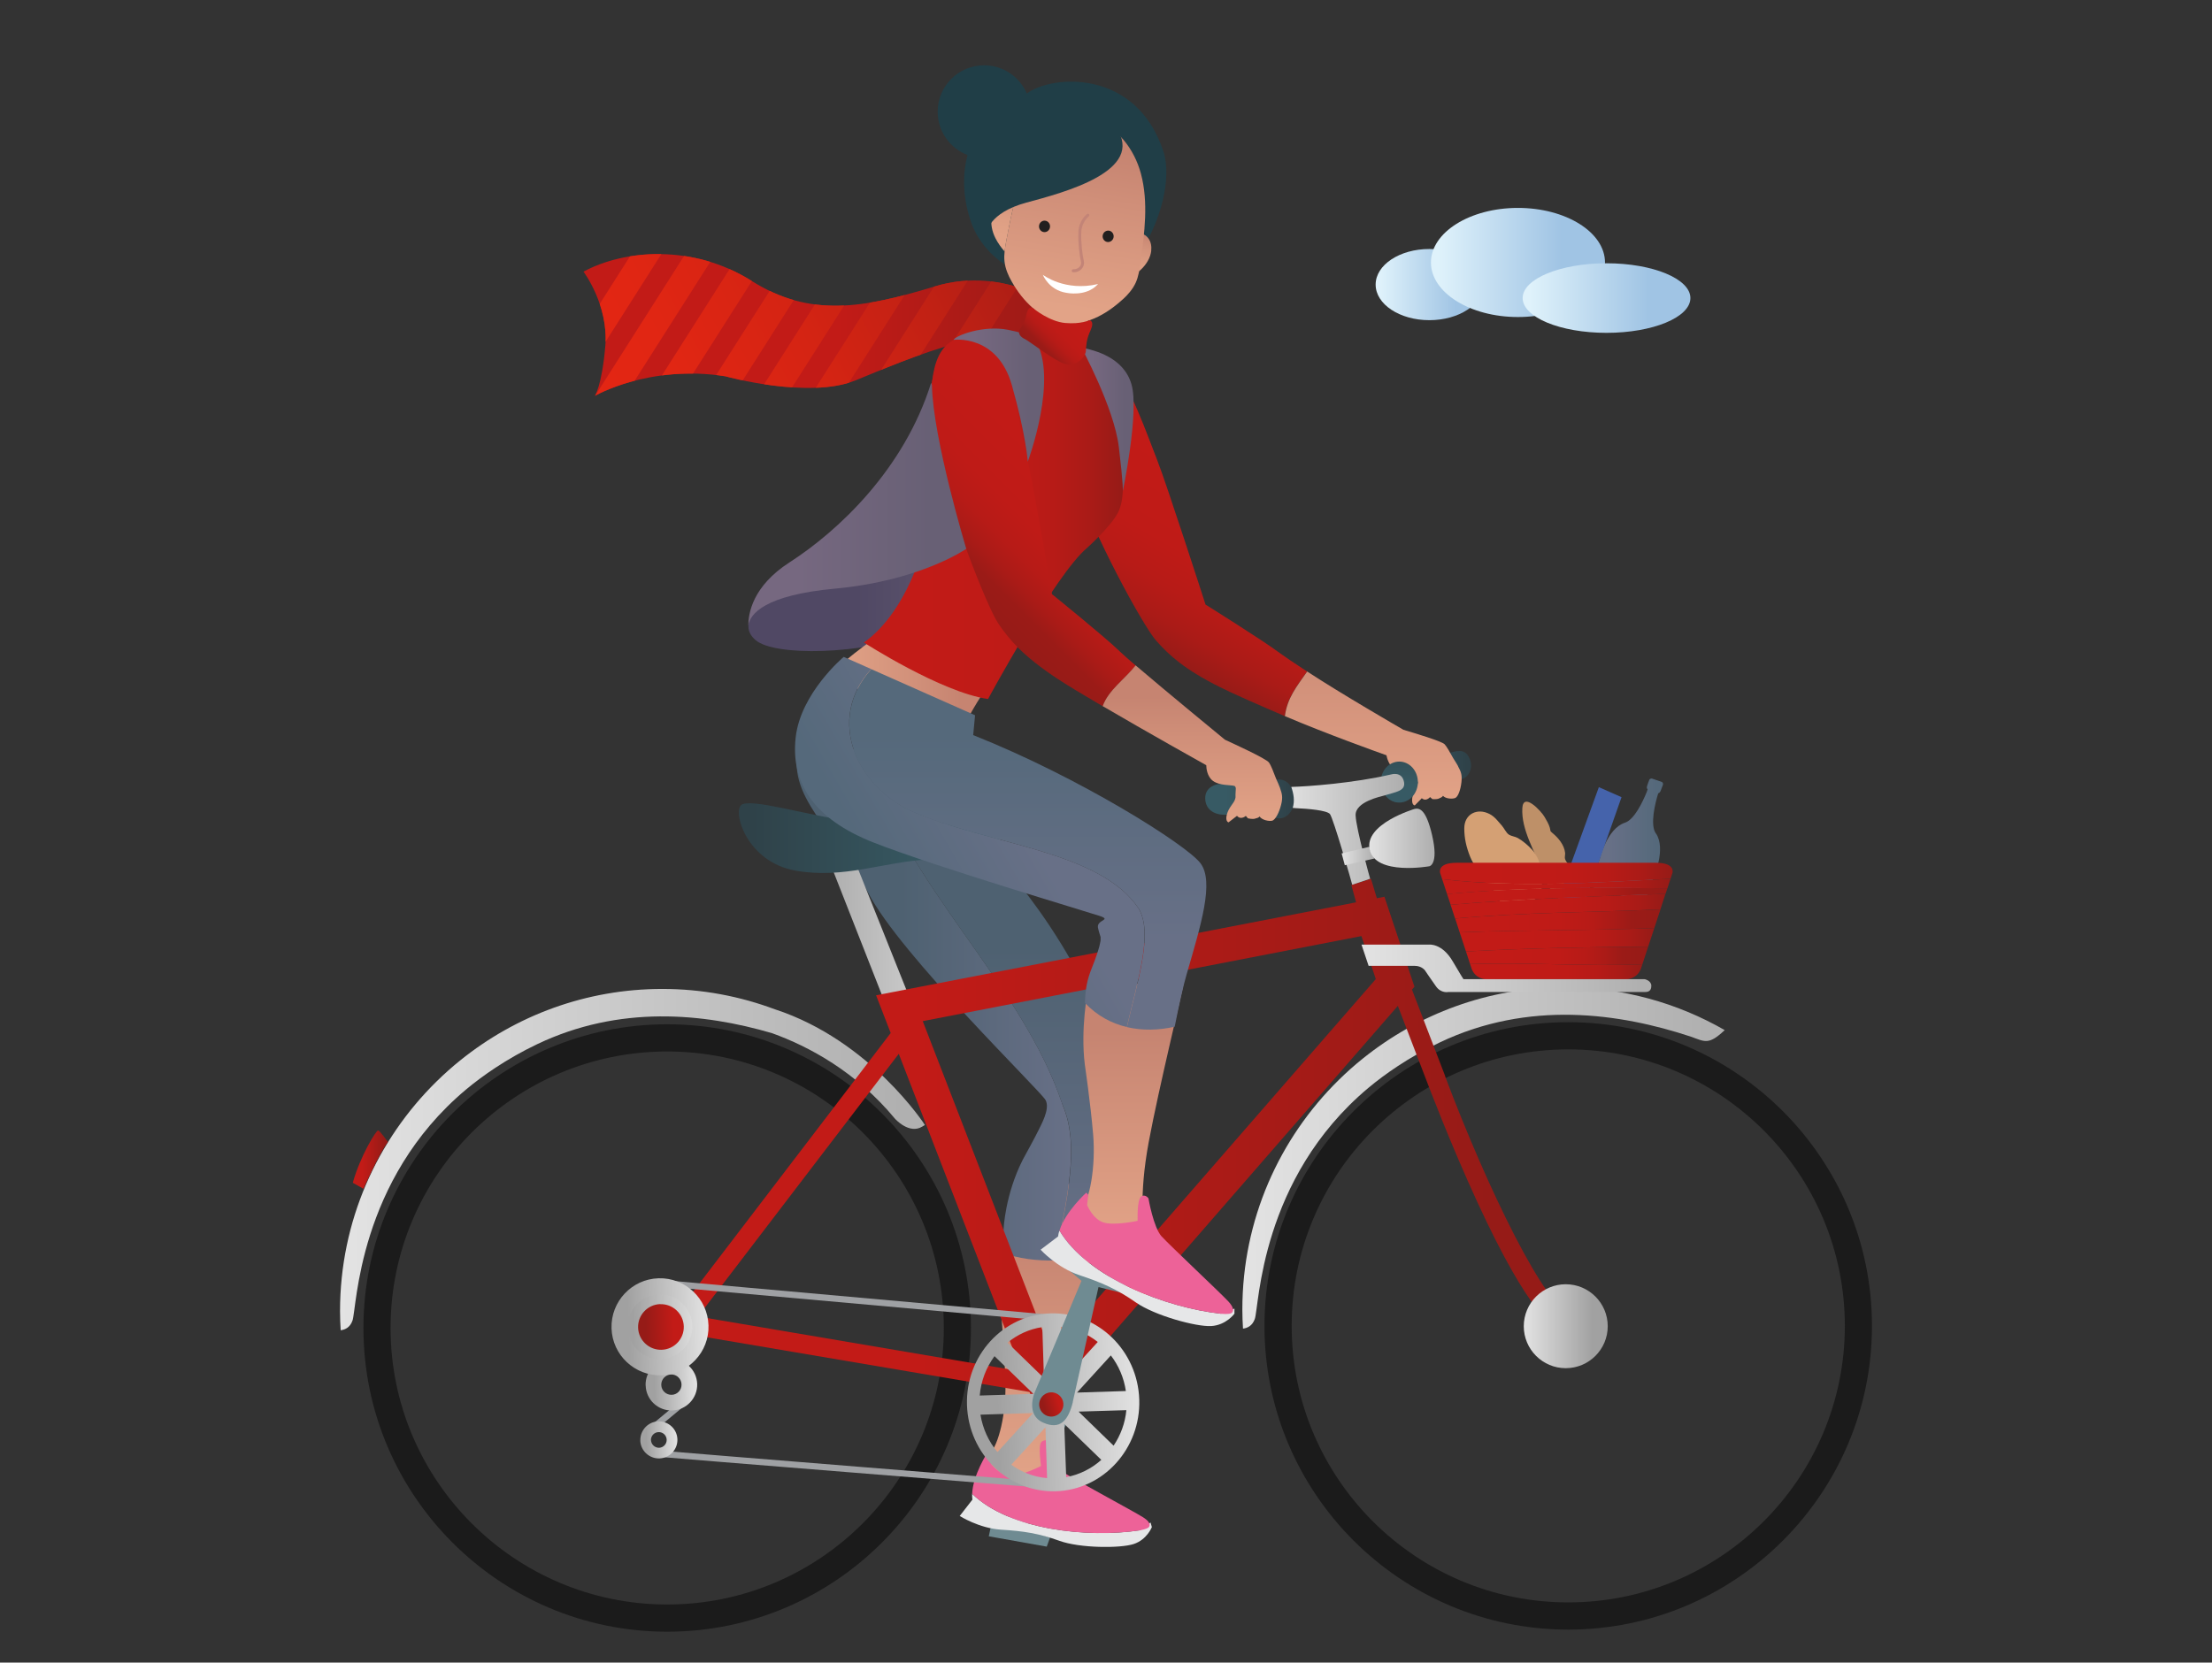 <?xml version="1.0" encoding="UTF-8"?><svg id="Capa_1" xmlns="http://www.w3.org/2000/svg" xmlns:xlink="http://www.w3.org/1999/xlink" viewBox="0 0 274 206"><rect x="0" y="0" width="274" height="206" fill="#333333" stroke="none"/><defs><style>.cls-1{fill:#be9068;}.cls-1,.cls-2,.cls-3,.cls-4,.cls-5,.cls-6,.cls-7,.cls-8,.cls-9,.cls-10,.cls-11,.cls-12,.cls-13,.cls-14,.cls-15,.cls-16,.cls-17,.cls-18,.cls-19,.cls-20,.cls-21,.cls-22,.cls-23,.cls-24,.cls-25,.cls-26,.cls-27,.cls-28,.cls-29,.cls-30,.cls-31,.cls-32,.cls-33,.cls-34,.cls-35,.cls-36,.cls-37,.cls-38,.cls-39,.cls-40,.cls-41,.cls-42,.cls-43,.cls-44,.cls-45,.cls-46,.cls-47,.cls-48,.cls-49,.cls-50,.cls-51,.cls-52,.cls-53,.cls-54,.cls-55,.cls-56,.cls-57,.cls-58,.cls-59,.cls-60,.cls-61,.cls-62,.cls-63,.cls-64,.cls-65,.cls-66,.cls-67,.cls-68,.cls-69{stroke-width:0px;}.cls-70{clip-path:url(#clippath);}.cls-2{fill:none;}.cls-3{fill:url(#linear-gradient);}.cls-4{fill:#d4a074;}.cls-5{fill:#6f8b92;}.cls-6{fill:#221f1f;}.cls-7{fill:url(#linear-gradient-38);}.cls-8{fill:url(#linear-gradient-33);}.cls-9{fill:url(#linear-gradient-29);}.cls-10{fill:url(#linear-gradient-32);}.cls-11{fill:url(#linear-gradient-30);}.cls-12{fill:url(#linear-gradient-31);}.cls-13{fill:url(#linear-gradient-36);}.cls-14{fill:url(#linear-gradient-39);}.cls-15{fill:url(#linear-gradient-34);}.cls-16{fill:url(#linear-gradient-37);}.cls-17{fill:url(#linear-gradient-35);}.cls-18{fill:url(#linear-gradient-28);}.cls-19{fill:url(#linear-gradient-25);}.cls-20{fill:url(#linear-gradient-11);}.cls-21{fill:url(#linear-gradient-12);}.cls-22{fill:url(#linear-gradient-10);}.cls-23{fill:url(#linear-gradient-17);}.cls-24{fill:url(#linear-gradient-16);}.cls-25{fill:url(#linear-gradient-19);}.cls-26{fill:url(#linear-gradient-15);}.cls-27{fill:url(#linear-gradient-23);}.cls-28{fill:url(#linear-gradient-21);}.cls-29{fill:url(#linear-gradient-18);}.cls-30{fill:url(#linear-gradient-14);}.cls-31{fill:url(#linear-gradient-22);}.cls-32{fill:url(#linear-gradient-20);}.cls-33{fill:url(#linear-gradient-27);}.cls-34{fill:url(#linear-gradient-24);}.cls-35{fill:url(#linear-gradient-26);}.cls-36{fill:url(#linear-gradient-45);}.cls-37{fill:url(#linear-gradient-46);}.cls-38{fill:url(#linear-gradient-44);}.cls-39{fill:url(#linear-gradient-48);}.cls-40{fill:url(#linear-gradient-49);}.cls-41{fill:url(#linear-gradient-47);}.cls-42{fill:url(#linear-gradient-42);}.cls-43{fill:url(#linear-gradient-43);}.cls-44{fill:url(#linear-gradient-40);}.cls-45{fill:url(#linear-gradient-41);}.cls-46{fill:url(#linear-gradient-53);}.cls-47{fill:url(#linear-gradient-51);}.cls-48{fill:url(#linear-gradient-52);}.cls-49{fill:url(#linear-gradient-50);}.cls-50{fill:url(#linear-gradient-54);}.cls-51{fill:#1b1b1b;}.cls-52{fill:#c38477;}.cls-53{fill:#ed6298;}.cls-54{fill:url(#Sfumatura_senza_nome_10);}.cls-55{fill:url(#Sfumatura_senza_nome_13);}.cls-56{fill:#4563ab;}.cls-57{fill:url(#linear-gradient-13);fill-rule:evenodd;}.cls-58{fill:url(#linear-gradient-4);}.cls-59{fill:url(#linear-gradient-2);}.cls-60{fill:url(#linear-gradient-3);}.cls-61{fill:url(#linear-gradient-8);}.cls-62{fill:url(#linear-gradient-9);}.cls-63{fill:url(#linear-gradient-7);}.cls-64{fill:url(#linear-gradient-5);}.cls-65{fill:url(#linear-gradient-6);}.cls-66{fill:#203e47;}.cls-67{fill:#e6e7e8;}.cls-68{fill:#fff;}.cls-69{fill:#9fa1a4;}</style><clipPath id="clippath"><path class="cls-2" d="M133.01,42.7c-7.22-4.35-21.23,2.09-27.06,4.44-5.83,2.35-16.1-.52-16.1-.52-9.49-1.48-16.18,2.44-16.18,2.44,0,0,.87-1.13,1.31-6.18.44-5.05-2.7-9.22-2.7-9.22,4.96-2.7,13.49-3.48,20.8,1.13,7.31,4.61,13.84,3.39,22.71.7,8.88-2.7,15.84,2.87,15.84,2.87l1.39,4.35Z"/></clipPath><linearGradient id="Sfumatura_senza_nome_13" x1="70.66" y1="41.31" x2="134.44" y2="41.31" gradientUnits="userSpaceOnUse"><stop offset=".52" stop-color="#c21b17"/><stop offset="1" stop-color="#961b17"/></linearGradient><linearGradient id="Sfumatura_senza_nome_10" x1="2569.68" y1="-50.38" x2="2642.24" y2="-50.38" gradientTransform="translate(-2172.9 1312.7) rotate(-28.2)" gradientUnits="userSpaceOnUse"><stop offset="0" stop-color="#e52713"/><stop offset=".24" stop-color="#e12613"/><stop offset=".46" stop-color="#d52413"/><stop offset=".67" stop-color="#c22114"/><stop offset=".88" stop-color="#a81d16"/><stop offset="1" stop-color="#961b17"/></linearGradient><linearGradient id="linear-gradient" x1="-628.92" y1="329.05" x2="-628.92" y2="323.16" gradientTransform="translate(814.08 -189.85) rotate(9.17)" gradientUnits="userSpaceOnUse"><stop offset="0" stop-color="#e2a387"/><stop offset=".35" stop-color="#dd9e83"/><stop offset=".74" stop-color="#d1917a"/><stop offset="1" stop-color="#c68471"/></linearGradient><linearGradient id="linear-gradient-2" x1="92.7" y1="73.04" x2="135.84" y2="73.04" gradientUnits="userSpaceOnUse"><stop offset=".31" stop-color="#504864"/><stop offset=".84" stop-color="#686075"/></linearGradient><linearGradient id="linear-gradient-3" x1="103.24" y1="83.96" x2="122.93" y2="83.96" gradientUnits="userSpaceOnUse"><stop offset="0" stop-color="#e2a387"/><stop offset=".54" stop-color="#d08f79"/><stop offset=".8" stop-color="#c68471"/></linearGradient><linearGradient id="linear-gradient-4" x1="129.56" y1="183.51" x2="129.56" y2="145.69" xlink:href="#linear-gradient-3"/><linearGradient id="linear-gradient-5" x1="132.69" y1="123.62" x2="98.68" y2="123.62" gradientUnits="userSpaceOnUse"><stop offset="0" stop-color="#687087"/><stop offset=".62" stop-color="#4e6171"/></linearGradient><linearGradient id="linear-gradient-6" x1="123.51" y1="156.19" x2="123.51" y2="93.84" xlink:href="#linear-gradient-5"/><linearGradient id="linear-gradient-7" x1="197" y1="104.25" x2="206" y2="104.25" gradientUnits="userSpaceOnUse"><stop offset=".25" stop-color="#687087"/><stop offset=".91" stop-color="#55697b"/></linearGradient><linearGradient id="linear-gradient-8" x1="42.11" y1="143.67" x2="114.56" y2="143.67" gradientUnits="userSpaceOnUse"><stop offset="0" stop-color="#e3e3e3"/><stop offset=".96" stop-color="#b0b0b0"/></linearGradient><linearGradient id="linear-gradient-9" x1="153.88" y1="143.48" x2="213.63" y2="143.48" xlink:href="#linear-gradient-8"/><linearGradient id="linear-gradient-10" x1="3204.88" y1="114.38" x2="3225.26" y2="114.38" gradientTransform="translate(3327.85) rotate(-180) scale(1 -1)" xlink:href="#linear-gradient-8"/><linearGradient id="linear-gradient-11" x1="3203.5" y1="103.84" x2="3236.33" y2="103.84" gradientTransform="translate(3327.85) rotate(-180) scale(1 -1)" gradientUnits="userSpaceOnUse"><stop offset=".23" stop-color="#375a64"/><stop offset=".95" stop-color="#2f4249"/></linearGradient><linearGradient id="linear-gradient-12" x1="82.23" y1="142.26" x2="194.6" y2="142.26" gradientUnits="userSpaceOnUse"><stop offset=".28" stop-color="#c21b17"/><stop offset=".91" stop-color="#961b17"/></linearGradient><linearGradient id="linear-gradient-13" x1="-637.35" y1="555.67" x2="-637.35" y2="527.66" gradientTransform="translate(848.99 -406.52) rotate(9.17) scale(1 1.04)" gradientUnits="userSpaceOnUse"><stop offset="0" stop-color="#e2a387"/><stop offset=".45" stop-color="#dfa085"/><stop offset=".71" stop-color="#d8987f"/><stop offset=".94" stop-color="#cb8975"/><stop offset="1" stop-color="#c68471"/></linearGradient><linearGradient id="linear-gradient-14" x1="-637.1" y1="531.86" x2="-637.1" y2="507.67" gradientTransform="translate(848.99 -406.52) rotate(9.17) scale(1 1.04)" xlink:href="#linear-gradient-3"/><linearGradient id="linear-gradient-15" x1="-646.54" y1="524.58" x2="-646.54" y2="518.74" gradientTransform="translate(848.99 -406.52) rotate(9.17) scale(1 1.04)" xlink:href="#linear-gradient"/><linearGradient id="linear-gradient-16" x1="171.15" y1="96.22" x2="182.22" y2="96.22" gradientTransform="matrix(1,0,0,1,0,0)" xlink:href="#linear-gradient-11"/><linearGradient id="linear-gradient-17" x1="149.29" y1="98.99" x2="160.34" y2="98.99" gradientTransform="matrix(1,0,0,1,0,0)" xlink:href="#linear-gradient-11"/><linearGradient id="linear-gradient-18" x1="43.71" y1="143.68" x2="48.06" y2="143.68" xlink:href="#linear-gradient-12"/><linearGradient id="linear-gradient-19" x1="179.25" y1="111.06" x2="206.54" y2="111.06" gradientUnits="userSpaceOnUse"><stop offset=".21" stop-color="#c21b17"/><stop offset=".51" stop-color="#bf1b17"/><stop offset=".66" stop-color="#b71b17"/><stop offset=".77" stop-color="#aa1b17"/><stop offset=".86" stop-color="#9b1b17"/><stop offset="1" stop-color="#961b17"/></linearGradient><linearGradient id="linear-gradient-20" x1="179.68" y1="112.28" x2="206.31" y2="112.28" gradientUnits="userSpaceOnUse"><stop offset=".21" stop-color="#c21b17"/><stop offset=".56" stop-color="#bf1b17"/><stop offset=".73" stop-color="#b71b17"/><stop offset=".87" stop-color="#aa1b17"/><stop offset=".99" stop-color="#981b17"/><stop offset="1" stop-color="#961b17"/></linearGradient><linearGradient id="linear-gradient-21" x1="180.25" y1="114.1" x2="205.68" y2="114.1" xlink:href="#linear-gradient-19"/><linearGradient id="linear-gradient-22" x1="180.81" y1="116.44" x2="204.92" y2="116.44" xlink:href="#linear-gradient-20"/><linearGradient id="linear-gradient-23" x1="181.59" y1="118.43" x2="204.16" y2="118.43" xlink:href="#linear-gradient-19"/><linearGradient id="linear-gradient-24" x1="182.1" y1="120.35" x2="203.44" y2="120.35" xlink:href="#linear-gradient-20"/><linearGradient id="linear-gradient-25" x1="178.64" y1="109.83" x2="206.93" y2="109.83" xlink:href="#linear-gradient-20"/><linearGradient id="linear-gradient-26" x1="178.36" y1="108.21" x2="207.19" y2="108.21" xlink:href="#linear-gradient-20"/><linearGradient id="linear-gradient-27" x1="168.66" y1="119.99" x2="204.55" y2="119.99" xlink:href="#linear-gradient-8"/><linearGradient id="linear-gradient-28" x1="140.1" y1="153.36" x2="140.1" y2="121.5" xlink:href="#linear-gradient-3"/><linearGradient id="linear-gradient-29" x1="127.31" y1="127.57" x2="127.31" y2="82.9" gradientUnits="userSpaceOnUse"><stop offset=".25" stop-color="#687087"/><stop offset=".82" stop-color="#55697b"/></linearGradient><linearGradient id="linear-gradient-30" x1="132.72" y1="98.16" x2="108.09" y2="112.38" xlink:href="#linear-gradient-7"/><linearGradient id="linear-gradient-31" x1="3212.4" y1="145.59" x2="3218.78" y2="145.59" gradientTransform="translate(3292.63 -73.64) rotate(178.22) scale(1 -1)" gradientUnits="userSpaceOnUse"><stop offset="0" stop-color="#e3e3e3"/><stop offset=".82" stop-color="#a1a1a1"/></linearGradient><linearGradient id="linear-gradient-32" x1="3215.05" y1="152.39" x2="3219.65" y2="152.39" xlink:href="#linear-gradient-31"/><linearGradient id="linear-gradient-33" x1="3211.76" y1="138.37" x2="3221.79" y2="138.37" xlink:href="#linear-gradient-31"/><linearGradient id="linear-gradient-34" x1="3210.76" y1="138.37" x2="3222.79" y2="138.37" xlink:href="#linear-gradient-31"/><linearGradient id="linear-gradient-35" x1="3213.84" y1="138.41" x2="3219.5" y2="138.41" gradientTransform="translate(3292.63 -73.64) rotate(178.22) scale(1 -1)" gradientUnits="userSpaceOnUse"><stop offset=".21" stop-color="#c21b17"/><stop offset=".82" stop-color="#961b17"/></linearGradient><linearGradient id="linear-gradient-36" x1="3157.72" y1="149.25" x2="3179.07" y2="149.25" xlink:href="#linear-gradient-31"/><linearGradient id="linear-gradient-37" x1="1875.04" y1="-17.61" x2="1878.05" y2="-17.61" gradientTransform="translate(1937.36 -332.06) rotate(163.82) scale(1 -1)" xlink:href="#linear-gradient-35"/><linearGradient id="linear-gradient-38" x1="153.44" y1="54.14" x2="139.4" y2="78.46" xlink:href="#linear-gradient-20"/><linearGradient id="linear-gradient-39" x1="107.01" y1="63.94" x2="139.09" y2="63.94" xlink:href="#linear-gradient-20"/><linearGradient id="linear-gradient-40" x1="136.06" y1="55.98" x2="118.96" y2="73.09" xlink:href="#linear-gradient-19"/><linearGradient id="linear-gradient-41" x1="147.71" y1="101.89" x2="147.71" y2="82.45" xlink:href="#linear-gradient-3"/><linearGradient id="linear-gradient-42" x1="170.11" y1="99.79" x2="170.11" y2="68.59" xlink:href="#linear-gradient-3"/><linearGradient id="linear-gradient-43" x1="173.34" y1="99.44" x2="173.34" y2="89.9" gradientTransform="matrix(1,0,0,1,0,0)" xlink:href="#linear-gradient-11"/><linearGradient id="linear-gradient-44" x1="158.77" y1="102.76" x2="173.94" y2="102.76" xlink:href="#linear-gradient-8"/><linearGradient id="linear-gradient-45" x1="166.19" y1="106.06" x2="170.25" y2="106.06" xlink:href="#linear-gradient-8"/><linearGradient id="linear-gradient-46" x1="169.61" y1="103.86" x2="177.71" y2="103.86" xlink:href="#linear-gradient-8"/><linearGradient id="linear-gradient-47" x1="118.11" y1="48.96" x2="129.35" y2="48.96" gradientUnits="userSpaceOnUse"><stop offset=".23" stop-color="#766880"/><stop offset=".83" stop-color="#686075"/></linearGradient><linearGradient id="linear-gradient-48" x1="92.71" y1="62.49" x2="119.71" y2="62.49" xlink:href="#linear-gradient-47"/><linearGradient id="linear-gradient-49" x1="133.88" y1="51.9" x2="140.42" y2="51.9" xlink:href="#linear-gradient-47"/><linearGradient id="linear-gradient-50" x1="133.73" y1="38.36" x2="128.43" y2="43.66" xlink:href="#linear-gradient-19"/><linearGradient id="linear-gradient-51" x1="188.76" y1="164.32" x2="199.15" y2="164.32" gradientTransform="matrix(1,0,0,1,0,0)" xlink:href="#linear-gradient-31"/><linearGradient id="linear-gradient-52" x1="170.39" y1="35.26" x2="183.72" y2="35.26" gradientUnits="userSpaceOnUse"><stop offset=".04" stop-color="#dff2fb"/><stop offset=".75" stop-color="#a0c4e4"/></linearGradient><linearGradient id="linear-gradient-53" x1="177.25" y1="32.52" x2="198.81" y2="32.52" xlink:href="#linear-gradient-52"/><linearGradient id="linear-gradient-54" x1="188.62" y1="36.93" x2="209.39" y2="36.93" xlink:href="#linear-gradient-52"/></defs><g class="cls-70"><path class="cls-55" d="M132.34,37.98l-.18-.15c-.19-.15-4.8-3.78-11.39-3.78-1.74,0-3.48.26-5.16.77-4.66,1.42-8.51,2.36-12.1,2.36s-6.75-.94-9.96-2.97c-3.56-2.24-7.69-3.43-11.96-3.43-3.52,0-6.94.81-9.63,2.27l-.8.43.54.73s2.95,3.99,2.54,8.69c-.38,4.42-1.1,5.69-1.16,5.79l-2.42,3.14,3.45-2s4.66-2.66,11.49-2.66c1.37,0,2.76.11,4.13.32.56.15,5.48,1.46,10.42,1.46,2.45,0,4.52-.33,6.13-.98.48-.19,1.01-.41,1.59-.65,4.71-1.95,12.6-5.2,18.95-5.2,2.36,0,4.32.46,5.82,1.36l1.79,1.08-2.1-6.56Z"/><path class="cls-54" d="M100.53,2.22l-31.83,50.05-2.64-1.68L97.89.54l2.64,1.68ZM102.64,3.56l-31.83,50.05,2.64,1.68L105.28,5.24l-2.64-1.68ZM107.39,6.58l-31.83,50.05,2.64,1.68,31.83-50.05-2.64-1.68ZM112.15,9.61l-31.83,50.05,2.64,1.68,31.83-50.05-2.64-1.68ZM116.9,12.63l-31.83,50.05,2.64,1.68,31.83-50.05-2.64-1.68ZM121.65,15.65l-31.83,50.05,2.64,1.68,31.83-50.05-2.64-1.68ZM126.41,18.67l-31.83,50.05,2.64,1.68,31.83-50.05-2.64-1.68ZM131.16,21.7l-31.83,50.05,2.64,1.68,31.83-50.05-2.64-1.68Z"/></g><path class="cls-66" d="M141.53,30.56s.05.03.07.05c2.05-3.09,3.63-8.48,2.5-11.89-3.41-10.25-13.81-9.45-16.91-7.14-.88-2.05-2.92-3.49-5.29-3.49-3.18,0-5.75,2.58-5.75,5.75,0,2.45,1.54,4.54,3.7,5.37-1.14,4.19.33,8.02.52,8.53.81,2.16,2.39,3.92,4.12,5.05-.02-.12-.04-.25-.06-.38-.09-.85.07-1.72.22-2.57.68-3.64,1.4-7.41,3.4-10.45.99-1.51,2.18-2.9,3.67-3.7.87.03,1.9.06,2.94.05l3.46.57c1.53,1.24,2.68,3.2,3.21,5.23.77,2.9.57,5.99.19,9.03Z"/><path class="cls-3" d="M142.6,31.05c.06-.52-.03-1.07-.33-1.49-.31-.44-.84-.71-1.37-.76-.15-.01-.3-.01-.44,0-.09,1.49-.29,2.99-.49,4.46-.06.42-.31.86-.4,1.27.56-.32,1.29-.69,1.76-1.13.66-.63,1.18-1.45,1.28-2.36Z"/><path class="cls-59" d="M94.15,75.11s-2.86,2.26-.53,4.22c2.33,1.96,12.83,1.9,20.77-1,7.94-2.89,20.61-11.87,21.44-12.83.83-.96-37.16,5.25-41.68,9.6Z"/><path class="cls-60" d="M109.54,78.23s-4.92,3.38-6.23,5c-1.31,1.62,16.23,6.46,16.23,6.46,0,0,1.62-3.23,3.38-5.38"/><path class="cls-5" d="M132.3,175.79l-5.29,13.63,3.05,1.1-.4,1.11-7.18-1.28.26-1.22,2.09-.25,2.9-14.8s.58-2.85,2.93-2.44c2.27.39,2.45,1.94,1.65,4.15Z"/><path class="cls-58" d="M124.05,163.17s.4,4.48.49,8.21c.1,3.73-.84,7.69-1.95,8.72-1.11,1.04.76,2.64,2.38,3.26,1.62.62,4.88-.97,4.88-.97,0,0-.46-3.38,1.12-9.77,1.58-6.39,5.7-23.51,5.89-24.49.19-.98-10.75-2.43-10.75-2.43,0,0-2.67,7.36-2.07,17.48Z"/><path class="cls-64" d="M131.62,136.88c-5.07-15.22-19.51-27.09-24.16-43.04-4.17-2.6-7.7-3.92-8.42-1.58-1.96,6.35,4.51,10.63,8.49,18.34,3.98,7.72,21.4,24.58,21.99,25.71.59,1.13-.62,3.14-.92,3.8-.3.65-1.9,3.56-1.9,3.56-2.2,4.33-2.38,8.55-2.38,8.55l-.3,2.91c2.06.86,4.51,1.08,6.61,1.05,1.47-7.29,3.2-14.29.97-19.31Z"/><path class="cls-65" d="M139.49,136.19c-3.98-17.51-15.87-29.68-15.87-29.68,0,0-9.02-8.21-16.16-12.66,4.65,15.94,19.08,27.82,24.16,43.04,2.23,5.02.5,12.02-.97,19.31,2.68-.03,4.79-.46,4.79-.46,0,0,1.6-9.78,2.97-13.65,1.58-4.47,1.09-5.88,1.09-5.88Z"/><path class="cls-67" d="M120.42,185.09c-.01.25,0,.49.03.72l-1.57,2.02s2.39,1.53,5.14,1.7c2.75.17,4.66.46,7.21,1.38,2.55.92,7.53.94,9.19.4,1.66-.54,2.26-2.1,2.26-2.1l-.16-.57c-.35.24-1.15.92-1.37.97-6.38.96-16.11-.03-20.73-4.53Z"/><path class="cls-53" d="M132.14,182.69c-1.21-.78-1.87-4.1-1.87-4.1,0,0-.94-.38-1.31.12-.37.5-.01,2.93-.01,2.93,0,0-2.47,1.26-3.79,1.21-1.32-.05-2.39-1.47-2.39-1.47l-.18-1.19-.29-.19s-1.79,2.77-1.88,5.09c4.63,4.5,14.35,5.49,20.73,4.53.22-.06.77-.12,1.11-.36,0,0,.62-.46-.69-1.28-1.31-.81-8.22-4.52-9.43-5.3Z"/><path class="cls-1" d="M191.12,107.79s0,.11-.12.06c-.89-2.39-2.57-5.05-2.43-7.71.11-2.07,2.37.4,2.75,1.07.24.41.54.91.66,1.36.13.47-.04.33.32.64.72.6,1.45,1.44,1.57,2.45.03.23-.08.55-.01.76.14.44.57.77.73,1.23.24.68.38,2.13-.11,2.76-.22.28-.8.35-1.13.34-.49-.02-1.48-.6-1.63-1.05"/><path class="cls-63" d="M205.11,103.27c-.75-1.1-.08-3.77.29-4.97.02,0,.04-.02.06-.03.15-.07.22-.23.22-.23,0,0,.21-.52.3-.78.09-.26-.12-.37-.12-.37,0,0-.94-.33-1.18-.41-.24-.08-.37.11-.37.11,0,0-.32.81-.32.96,0,.15.1.26.1.26,0,0-.05.14-.11.32-.51,1.25-1.54,3.43-2.71,3.81-2.21.71-3.11,4.46-3.11,4.46l-1.15,3.34.09.15c.47.13.92.3,1.38.48,1.79.41,3.56.84,5.21,1.65l1.14-3.32s1.59-3.52.29-5.44Z"/><path class="cls-56" d="M196.22,112.17c0-.26,4.64-13.4,4.64-13.4l-2.81-1.24-5.03,13.86,2.94.72"/><path class="cls-4" d="M184.71,109.88c-.71-.35-1.17-1.44-1.63-2.08-.41-.57-.73-1.03-.99-1.69-.46-1.17-.71-2.24-.71-3.48,0-1.78,1.61-2.56,3.12-1.78.67.34,1.06.92,1.54,1.45.29.33.51.88.88,1.12.28.18.77.23,1.09.41.62.35,1.26.9,1.74,1.42,1.11,1.19,1.36,2.97,1.24,4.56-.09,1.27-1.16,2.03-2.31,2.31-.78.19-1.6.31-2.4.37"/><path class="cls-51" d="M82.65,126.91c-20.75,0-37.63,16.88-37.63,37.63s16.88,37.63,37.63,37.63,37.62-16.88,37.62-37.63-16.88-37.63-37.62-37.63ZM82.65,198.8c-18.89,0-34.27-15.37-34.27-34.26s15.37-34.26,34.27-34.26,34.26,15.37,34.26,34.26-15.37,34.26-34.26,34.26Z"/><path class="cls-61" d="M96,125.06c-4.35-1.63-9.05-2.53-13.96-2.53-9.45,0-18.14,3.31-24.99,8.82-1.04.83-2.03,1.72-2.98,2.65-7.37,7.25-11.95,17.32-11.95,28.45,0,.8.03,1.59.08,2.37.56-.07,1.16-.35,1.46-1.19.55-1.55.64-17.38,14.07-28.64,1.11-.93,2.33-1.83,3.63-2.69,1.58-1.04,3.3-2.03,5.19-2.93,10.19-4.86,20.57-3.85,29.08-1.36,4.6,1.66,10.41,4.78,15.23,10.6,0,0,1.76,1.99,3.39.97l.32-.19s-6.73-10.45-18.56-14.33Z"/><path class="cls-62" d="M193.81,122.33c-9.45,0-18.14,3.31-24.99,8.82-1.04.83-2.03,1.72-2.98,2.65-7.37,7.25-11.95,17.32-11.95,28.45,0,.8.03,1.59.08,2.37.56-.07,1.16-.36,1.46-1.19.55-1.55.64-17.38,14.07-28.64,1.11-.93,2.33-1.83,3.63-2.69,1.58-1.04,3.3-2.03,5.19-2.93,11.03-5.26,22.29-3.65,31.15-.72,1.72.62,2.18,1.06,4.17-.82-5.85-3.36-12.61-5.29-19.82-5.29Z"/><path class="cls-51" d="M194.26,126.65c-20.75,0-37.63,16.88-37.63,37.63s16.88,37.63,37.63,37.63,37.62-16.88,37.62-37.63-16.88-37.63-37.62-37.63ZM194.26,198.54c-18.89,0-34.26-15.37-34.26-34.26s15.37-34.26,34.26-34.26,34.26,15.37,34.26,34.26-15.37,34.26-34.26,34.26Z"/><path class="cls-22" d="M112.38,122.91l-7.08-17.72-2.72,1.13,6.78,17.26c.83-.58,2.23-.04,3.02-.67Z"/><path class="cls-20" d="M124.32,105.73c-.05-.17.09-2.21-2.57-3.1-2.66-.88-11.03-.08-16.53-.88-5.5-.81-12.31-2.9-13.4-2.01-1.08.88.67,7.04,6.7,8.13,6.02,1.08,11.05-1.13,16.44-1.37,5.38-.24,9.8.72,9.36-.77Z"/><path class="cls-21" d="M179.01,133.32l-4.11-10.71.31-.35-3.72-11.15-.94.18-.73-2.41-2.43.77.59,2.15-59.46,11.52,1.81,4.67-28.1,36.8,45.3,7.68,1.23,3.18,44.39-51.02,3.66,9.54c.03.07,2.8,7.43,6.21,14.82,6.38,13.82,9.43,15.83,11.16,16.14l.41-2.32c-3.02-.54-10.3-15.4-15.59-29.47ZM86.47,163.12l24.86-32.55,15.21,39.35-40.07-6.8ZM130.17,167.56l-15.87-41.04,54.34-10.54,1.78,5.33-40.25,46.26Z"/><path class="cls-57" d="M134.12,47.14c-.29-.45-.55-1.33-.32-3.42.46-4.17,2.08-5.79,2.29-7.35-1.28.55-2.65.81-4.05.56-1.34-.24-2.58-.92-3.66-1.87-.28,1.57-.06,7.2-1.94,9.12-.01.01-.03.03-.04.05,1.71,2.49,5.06,3.93,7.72,2.91Z"/><path class="cls-30" d="M139.04,37.13c.65-.59,1.26-1.27,1.64-2.1.35-.78.48-1.65.59-2.51.51-3.67,1-7.47.06-10.99-.81-3.04-2.98-5.95-5.77-6.46-3.44-.62-5.79,1.68-7.51,4.31-2,3.05-2.72,6.81-3.4,10.45-.16.85-.32,1.72-.22,2.57.1.9.46,1.74.9,2.5,1.39,2.48,3.61,4.63,6.22,5.09,2.76.49,5.4-.96,7.5-2.88Z"/><path class="cls-26" d="M122.87,26.79c.11-.53.37-1.05.79-1.37.44-.33,1.02-.43,1.54-.31.14.03.28.08.42.15-.39,1.51-.68,3.06-.97,4.58-.08.44-.16.88-.21,1.32-.43-.5-.82-1.03-1.12-1.62-.43-.84-.65-1.82-.46-2.76Z"/><path class="cls-68" d="M129.18,34.05s.71,1.88,2.91,2.23c0,0,2.44.53,3.87-1.03l.06-.06c-4.09.98-6.84-1.14-6.84-1.14Z"/><path class="cls-52" d="M132.91,33.73c-.09-.02-.16-.1-.15-.2,0-.1.1-.18.2-.17.29.03.6-.11.79-.33.1-.13.21-.33.15-.6-.16-.68-.38-2.33-.32-3.71.06-1.42,1.03-2.17,1.07-2.2.08-.06.19-.04.25.04.06.08.04.2-.04.26,0,0-.87.68-.92,1.9-.06,1.34.15,2.94.31,3.6.08.33,0,.66-.22.94-.26.32-.7.5-1.1.47,0,0,0,0-.01,0Z"/><path class="cls-6" d="M137.94,29.39c-.06.39-.42.65-.79.59-.37-.06-.62-.43-.56-.81.06-.39.42-.65.79-.59.37.06.62.43.56.81Z"/><path class="cls-6" d="M130.06,28.16c-.06.39-.41.66-.79.59-.37-.06-.62-.43-.56-.81.06-.39.42-.66.79-.59.37.06.62.43.56.81Z"/><path class="cls-24" d="M181.87,93.66c-.5-.77-1.29-.77-2.58-.25-1.01.41-3.89,1.4-5.09,1.81-.42-.45-.97-.7-1.53-.61-1.03.16-1.69,1.35-1.49,2.67.2,1.32,1.2,2.25,2.23,2.09.71-.11,1.23-.71,1.43-1.5,1.87-.29,6.05-.99,6.74-1.6.82-.73.79-1.83.29-2.6Z"/><path class="cls-23" d="M158.46,96.58c-.6,0-1.14.37-1.48.94-1.71-.13-4.62-.35-5.36-.4-1.06-.07-2.35.43-2.33,1.79s1.06,2.04,2.4,2.04c.84,0,3.42-.33,5.23-.58.34.62.9,1.03,1.54,1.03,1.04,0,1.88-1.08,1.88-2.41s-.84-2.41-1.88-2.41Z"/><path class="cls-68" d="M177,103.54c.42,1.75.43,3.24.03,3.34-.4.09-1.06-1.25-1.47-3-.42-1.75-.43-3.25-.03-3.34.4-.09,1.06,1.25,1.47,3Z"/><path class="cls-29" d="M48.06,141.5s-.97-1.36-1.21-1.44c-.23-.08-2.25,3.23-3.15,6.49l1.32.74s2.02-4.55,3.03-5.79Z"/><path class="cls-25" d="M206.31,110.75l.23-.69c-9.12-.11-18.34-.14-27.29.71l.44,1.33c8.88-.75,17.75-1.03,26.63-1.35Z"/><path class="cls-32" d="M206.31,110.75c-8.88.31-17.75.6-26.63,1.35l.56,1.71c8.35-.77,16.95-.77,25.43-1.13l.63-1.93Z"/><path class="cls-28" d="M205.68,112.68c-8.48.36-17.09.36-25.43,1.13l.56,1.71c8.16-.32,16.07-.2,24.11-.53l.76-2.31Z"/><path class="cls-31" d="M204.92,114.99c-8.04.33-15.95.2-24.11.53l.78,2.37c7.65-.41,15.06-.55,22.57-.6l.76-2.3Z"/><path class="cls-27" d="M203.44,119.48l.72-2.19c-7.51.05-14.92.19-22.57.6l.51,1.56c7.23-.24,14.19.31,21.34.03Z"/><path class="cls-34" d="M182.1,119.45l.2.61c.51,1.27,1.73,1.26,1.73,1.26h17.48s1.23,0,1.74-1.26l.19-.58c-7.15.28-14.11-.27-21.34-.03Z"/><path class="cls-19" d="M206.54,110.07l.39-1.19c-9.46.48-19,1.13-28.29.05l.61,1.85c8.95-.85,18.18-.82,27.29-.71Z"/><path class="cls-35" d="M205.12,106.9h-24.69c-2.5,0-2.03,1.29-2.03,1.29l.24.74c9.29,1.08,18.83.43,28.29-.05l.23-.69s.46-1.29-2.03-1.29Z"/><path class="cls-33" d="M168.66,117.04h8.34s1.62-.22,2.96,2.09c1.05,1.8,1.32,2.19,1.32,2.19h22.45s.82.17.82.82-.38.77-.77.77h-24.37s-.88.2-1.52-.68c-.6-.84-1.39-2.01-1.39-2.01,0,0-.4-.55-1.26-.55h-5.71l-.88-2.63Z"/><path class="cls-18" d="M134.38,131.93s.7,4.72,1.03,8.66c.33,3.94-.42,8.19-1.53,9.36-1.11,1.17.97,2.75,2.72,3.3,1.75.56,5.11-1.33,5.11-1.33,0,0-.69-3.55.58-10.41,1.28-6.86,4.19-18.66,4.33-19.71.14-1.06-11.88,1.03-11.88,1.03,0,0-.92,4.58-.36,9.11Z"/><path class="cls-9" d="M148.69,106.94c-1.75-2.28-14.92-10.61-28.14-15.86l.23-2.46-12.85-5.71c-5.71,6.24-1.81,14.9,5.66,17.89,9.42,3.92,22.75,4.71,27.46,11.77,1.83,3.04-.12,8.92-1.46,14.69,1.91.45,3.94.4,5.92-.05.53-2.67,1.04-5.01,1.48-6.5,1.75-6.04,3.46-11.49,1.7-13.77Z"/><path class="cls-11" d="M141.04,112.56c-4.71-7.06-18.05-7.85-27.46-11.77-7.46-2.99-11.37-11.65-5.66-17.89l-3.41-1.51s-5.34,4.47-5.95,9.98c-.61,5.52,2.1,10.07,9.72,13.05,7.62,2.98,26.34,8.53,27.92,9.06,1.58.53-.36.45-.2,1.44.07.39.33,1.18.33,1.18v.39s-.03.81-1.08,3.43c-.6,1.5-.81,2.62-.86,4.34,1.49,1.58,3.28,2.54,5.19,2.99,1.33-5.78,3.28-11.65,1.46-14.69Z"/><rect class="cls-69" x="106.89" y="137.02" width=".78" height="48.41" transform="translate(-62.86 253.71) rotate(-84.88)"/><path class="cls-69" d="M131.08,184.5c-4.92-.4-48.13-3.86-48.52-3.92-.05,0-.12-.01-.19-.02-.55-.05-1.69-.16-2.33-.98-.76-.96-.3-2.15-.28-2.2l.04-.09,5.42-4.49.5.6-5.25,4.36c-.06.23-.19.86.2,1.34.43.55,1.31.64,1.79.68.09,0,.17.02.23.03.66.08,48,3.88,48.47,3.92l-.06.78Z"/><path class="cls-12" d="M81.91,171.6c.02.7.6,1.24,1.3,1.22.69-.02,1.24-.61,1.21-1.3-.02-.69-.6-1.24-1.29-1.22-.7.02-1.24.61-1.22,1.3ZM79.97,171.66c-.05-1.76,1.33-3.23,3.1-3.28,1.75-.05,3.23,1.33,3.29,3.09.05,1.76-1.34,3.23-3.09,3.29-1.76.05-3.24-1.33-3.29-3.09Z"/><path class="cls-10" d="M80.64,178.44c.02.53.47.95,1,.94.54-.02.96-.47.94-1-.02-.54-.47-.96-1.01-.94-.53.02-.95.46-.94,1ZM79.32,178.48c-.04-1.27.96-2.33,2.22-2.37,1.27-.04,2.33.96,2.37,2.22.04,1.27-.96,2.33-2.23,2.37-1.27.04-2.33-.96-2.37-2.23Z"/><path class="cls-8" d="M76.75,164.54c.08,2.77,2.4,4.94,5.16,4.85,2.77-.09,4.94-2.4,4.86-5.16-.09-2.76-2.4-4.94-5.17-4.85-2.77.09-4.94,2.4-4.85,5.16Z"/><path class="cls-15" d="M77.74,164.51c.07,2.21,1.93,3.95,4.13,3.88,2.22-.06,3.96-1.92,3.89-4.13-.07-2.21-1.92-3.95-4.13-3.88-2.21.07-3.96,1.92-3.89,4.13ZM75.75,164.57c-.1-3.31,2.51-6.09,5.82-6.19,3.31-.1,6.09,2.51,6.19,5.83.11,3.31-2.51,6.09-5.82,6.19-3.31.1-6.09-2.51-6.19-5.82Z"/><path class="cls-17" d="M81.78,161.59c1.56-.05,2.87,1.18,2.92,2.74.05,1.56-1.18,2.86-2.74,2.91-1.56.05-2.87-1.18-2.92-2.74-.05-1.56,1.18-2.87,2.74-2.92Z"/><path class="cls-13" d="M119.78,174.08c.19,6.08,5.13,10.87,11.01,10.69,5.88-.18,10.52-5.28,10.33-11.35-.19-6.08-5.13-10.87-11.01-10.69-5.89.18-10.52,5.27-10.33,11.35ZM129.31,170.74l-4.51-4.38c1.22-1,2.69-1.69,4.31-1.93l.2,6.3ZM131.41,164.39c1.7.19,3.27.85,4.57,1.88l-4.34,4.76-.23-6.64ZM137.6,167.94c.96,1.25,1.62,2.76,1.86,4.41l-6.05.19,4.19-4.6ZM139.52,174.72c-.15,1.62-.72,3.12-1.58,4.4l-4.34-4.22,5.92-.18ZM136.42,180.88c-1.21,1.08-2.7,1.84-4.35,2.14l-.24-6.59,4.59,4.45ZM129.69,183.14c-1.63-.14-3.14-.73-4.42-1.66l4.23-4.64.2,6.29ZM123.56,179.91c-1.08-1.28-1.83-2.88-2.11-4.63l6.51-.2-4.4,4.83ZM121.36,172.91c.15-1.82.81-3.49,1.83-4.88l4.81,4.67-6.64.21Z"/><path class="cls-5" d="M132.88,173.72l3.19-14.25,3.15.78.28-1.14-6.67-2.94-.47,1.16,1.6,1.37-5.83,13.91s-1.1,2.69,1.08,3.65c2.1.94,3.11-.24,3.68-2.53Z"/><path class="cls-16" d="M128.78,174.43c.23.8,1.07,1.26,1.86,1.03.79-.23,1.25-1.07,1.03-1.86-.23-.8-1.07-1.26-1.86-1.03-.8.23-1.26,1.07-1.03,1.86Z"/><path class="cls-67" d="M131.23,152.46c-.08.25-.14.5-.17.74l-2.16,1.64s2.03,2.23,4.8,3.15c2.77.92,4.65,1.74,7.01,3.39,2.36,1.64,7.46,3.02,9.31,2.92,1.85-.1,2.89-1.53,2.89-1.53v-.63c-.43.15-1.44.63-1.68.63-6.8-.76-16.5-4.43-20.01-10.31Z"/><path class="cls-53" d="M143.9,153.21c-1.03-1.13-1.64-4.73-1.64-4.73,0,0-.41-.61-.93-.2-.51.41-.41,2.98-.41,2.98,0,0-2.87.62-4.21.21-1.34-.41-2.05-2.16-2.05-2.16l.14-1.27-.24-.27s-2.6,2.35-3.32,4.7c3.51,5.88,13.2,9.56,20.01,10.31.24,0,.82.09,1.24-.06,0,0,.76-.3-.36-1.5-1.12-1.19-7.19-6.88-8.22-8.01Z"/><path class="cls-7" d="M158.52,80.91c-2.13-1.6-9.19-6-9.19-6,0,0-4.86-15.07-5.98-17.88-1.12-2.81-3.44-9.6-5.74-11.95,0,0-1.79-1.83-4.41.2-2.62,2.03-2.22,7.17-.06,13.96,2.15,6.79,8.46,18.33,10.08,20.15,1.62,1.81,3.46,3.53,7.92,5.76,1.64.82,4.74,2.18,8.01,3.58.29-2.27,1.49-3.7,2.76-5.53-1.56-1.02-2.82-1.87-3.39-2.29Z"/><path class="cls-14" d="M129.16,41.92s-7.36-1.28-10.17-.24c-1.76.65-4.75,3.47-3.6,13.7,1.15,10.23-3,20.46-8.38,24.23,0,0,9.54,6.15,15.38,7,0,0,8.31-15.38,12.23-18.69,0,0,2.92-2.61,3.85-4.38.92-1.77.65-4.39.28-8.52-.46-5.21-1.05-9.48-1.05-9.48-.08-.21-.92-2.53-8.54-3.61Z"/><path class="cls-44" d="M138.69,80.69c-1.92-1.85-8.38-7.07-8.38-7.07,0,0-2.69-15.77-3.46-18.69-.77-2.92-1.54-9.08-3.54-11.69,0,0-2.54-2.69-5.38-1-2.85,1.69-3.08,6.85-1.77,13.85,1.31,7,6.15,19.23,7.54,21.23,1.38,2,3,3.92,7.15,6.69,1.23.82,3.36,2.1,5.75,3.5.72-2,2.75-3.35,4.08-5.05-.91-.78-1.62-1.4-1.99-1.76Z"/><path class="cls-45" d="M158.55,97.61c-.08-.24-.28-.68-.49-1.15-.31-.83-.65-1.69-.87-1.98-.39-.52-4.46-2.36-5.46-2.83-.35-.29-7.34-6.03-11.06-9.21-1.33,1.7-3.36,3.05-4.08,5.05,5.53,3.24,12.45,7.11,12.83,7.32,0,.33.09,1.41.84,1.95.84.6,2.15.47,2.67.62.09.08.16.19.15.35-.1,1.32.04.84-.1,1.32-.14.47-.78.99-1.01,1.87-.23.88.21.97.21.97,0,0,.56-.43,1.05-.81.08.1.34.38.8.19.1-.04.19-.1.29-.18l.26.3s.56.14.88.04c.03,0,.05-.02.08-.03.15-.03.29-.07.39-.15.02-.02.06-.06.09-.09.31.45,1.14.61,1.54.53.41-.08.88-.99,1.13-1.97.25-.99.1-1.4-.14-2.1Z"/><path class="cls-42" d="M180.62,94.94c-.11-.21-.35-.59-.61-1-.4-.74-.84-1.49-1.07-1.73-.4-.39-3.74-1.38-5.1-1.79-.57-.33-7.76-4.49-11.92-7.22-1.27,1.83-2.47,3.26-2.76,5.53,5.14,2.19,11.49,4.46,12.58,4.85.06.32.29,1.29,1.04,1.69.86.45,1.65.21,2.16.28.1.06.39.25.4.4.08,1.24.35.63.28,1.09-.07.46-.6,1.02-.69,1.88-.09.86.32.87.32.87,0,0,.46-.48.87-.89.08.08.36.31.77.07.09-.05.17-.12.25-.21l.29.25s.54.06.83-.08c.03-.01.05-.03.07-.04.14-.05.26-.11.34-.19.02-.02.04-.06.07-.1.34.38,1.14.41,1.5.28.37-.13.69-1.04.79-1.99.1-.95-.09-1.32-.42-1.94Z"/><path class="cls-43" d="M175.63,96.9c0,1.4-1.03,2.54-2.3,2.54s-2.3-1.14-2.3-2.54,1.03-2.54,2.3-2.54,2.3,1.14,2.3,2.54Z"/><path class="cls-38" d="M173.92,96.92c-.24-1.41-1.63-.96-1.63-.96-4.62,1.07-10.28,1.49-12.34,1.54.29.84.45,1.7.18,2.6l.34.03c1.61.07,3.85.27,4.26.72.41.45,2.77,8.7,2.77,8.77l2.22-.74s-1.73-6.15-1.8-7.85c-.07-1.7,3.14-2.34,3.49-2.45,1.52-.47,2.7-.56,2.51-1.68Z"/><path class="cls-36" d="M169.61,104.92s-3.42.82-3.42.82l.39,1.46,3.67-.83s-.53-.87-.61-1.4"/><path class="cls-37" d="M175.25,100.22s-6.34,1.86-5.58,5.08c.76,3.21,7.38,2.03,7.38,2.03,0,0,1.2-.18.34-3.87-.74-3.16-1.53-3.37-2.15-3.24Z"/><path class="cls-41" d="M118.11,42.11s5.42-.76,7.23,5.62c1.74,6.11,1.97,9.47,1.97,9.47,0,0,3.91-10.45.87-15.16,0,0-.29-.59-3.33-1.18-3.04-.59-6.43.69-6.74,1.25Z"/><path class="cls-39" d="M115.45,47.76l-.11-.33c-3.33,10.69-11.47,18.34-17.56,22.26-4.57,2.95-5.1,6.34-5.08,7.84.17-1.46,2.03-3.8,10.76-4.6,10.59-.98,16.23-4.93,16.23-4.93,0,0-4.12-13.66-4.25-20.24Z"/><path class="cls-40" d="M133.88,42.92s4.12,7.55,4.71,12.46c.59,4.9.49,5.49.49,5.49,0,0,2.06-9.81,1.08-13.24-.98-3.43-4.71-4.22-5.88-4.51"/><path class="cls-49" d="M128.11,38.29s1.9,1.56,3.84,1.73c1.94.17,2.99-.34,2.99-.34,0,0,.69.04.15,1.24-.55,1.2-.53,1.9-.59,2.61-.06.72-1.24,2-2.64,1.54-1.39-.46-4.36-2.8-4.87-3.04-.51-.23-1.05-.7-.59-1.33.46-.63.61-1.08.74-1.71.13-.63.36-1.12.97-.72Z"/><path class="cls-66" d="M122.14,28.91c.08-.06.29-2.53,4.97-3.8,4.68-1.26,14.88-3.92,11.13-9.33-3.75-5.41-9.87-4.17-14.01,1.57-4.14,5.74-2.09,11.55-2.09,11.55Z"/><path class="cls-47" d="M199.15,164.32c0,2.87-2.33,5.2-5.2,5.2s-5.2-2.33-5.2-5.2,2.33-5.2,5.2-5.2,5.2,2.33,5.2,5.2Z"/><path class="cls-48" d="M183.72,35.26c0,2.44-2.98,4.41-6.66,4.41s-6.66-1.97-6.66-4.41,2.98-4.41,6.66-4.41,6.66,1.97,6.66,4.41Z"/><path class="cls-46" d="M198.81,32.52c0,3.73-4.83,6.76-10.78,6.76s-10.78-3.03-10.78-6.76,4.83-6.76,10.78-6.76,10.78,3.03,10.78,6.76Z"/><path class="cls-50" d="M209.39,36.93c0,2.38-4.65,4.31-10.39,4.31s-10.39-1.93-10.39-4.31,4.65-4.31,10.39-4.31,10.39,1.93,10.39,4.31Z"/></svg>